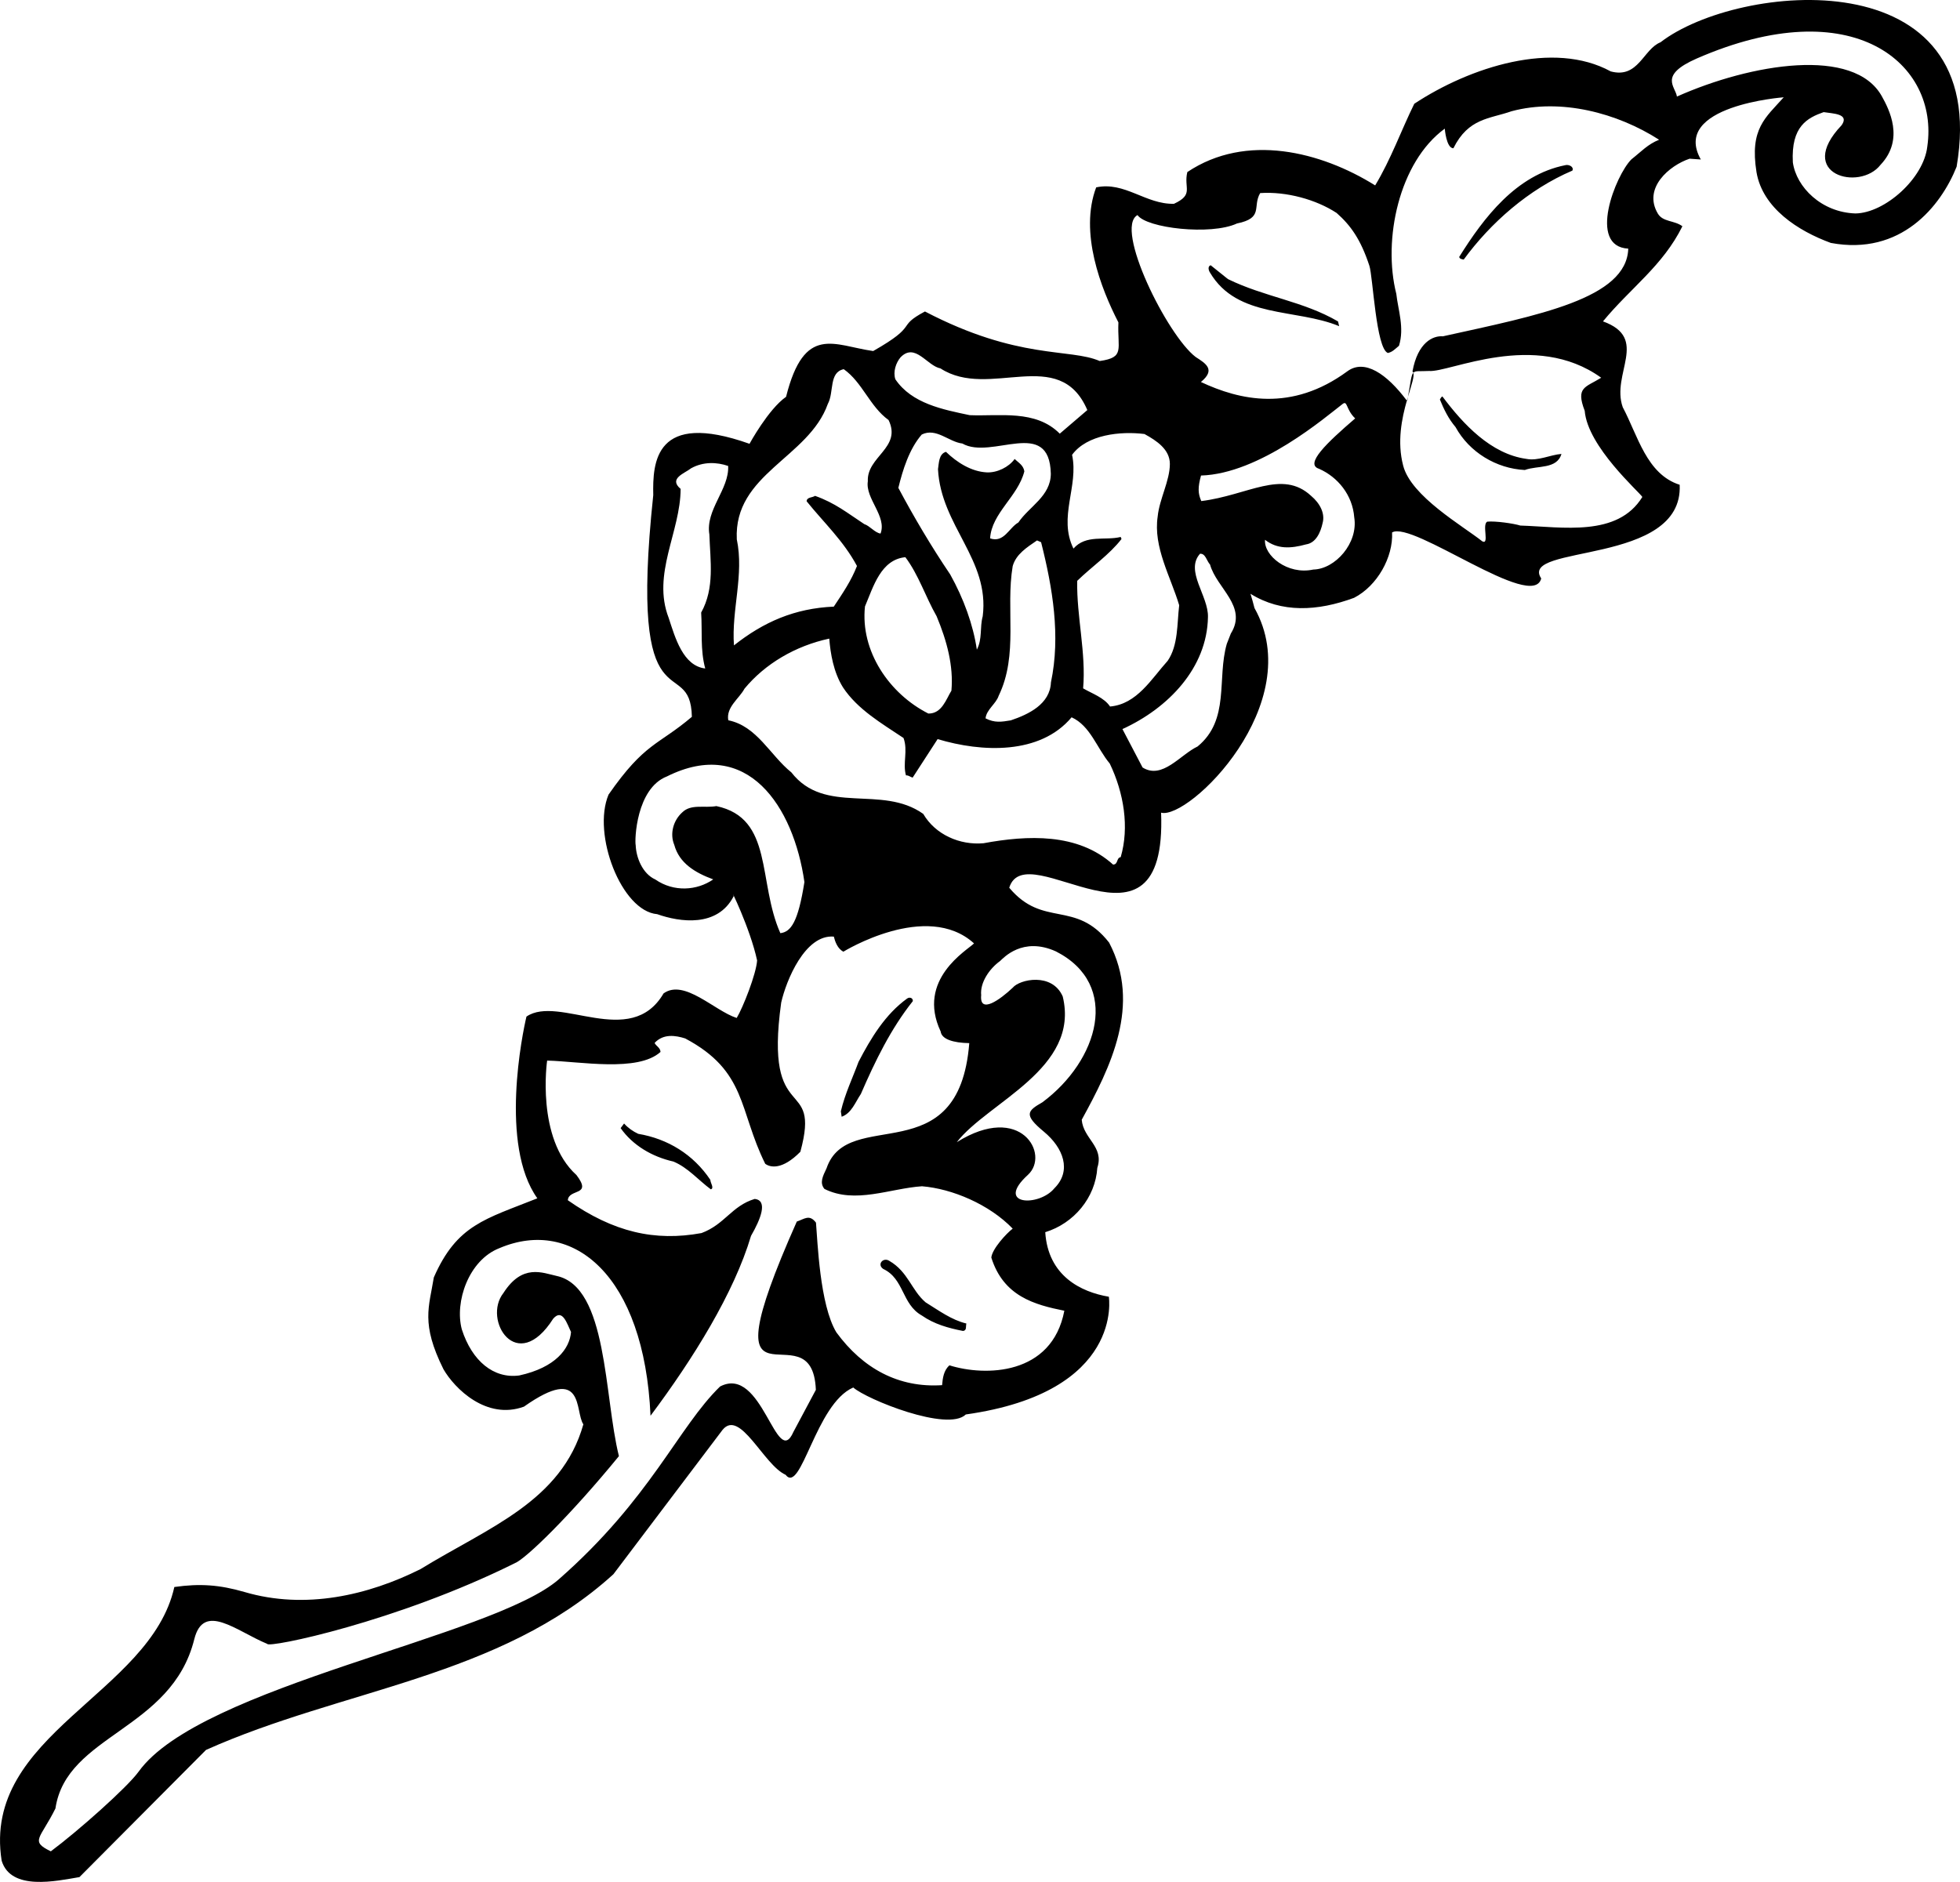 <?xml version="1.0" encoding="utf-8"?>
<!-- Generator: Adobe Illustrator 17.0.0, SVG Export Plug-In . SVG Version: 6.00 Build 0)  -->
<!DOCTYPE svg PUBLIC "-//W3C//DTD SVG 1.1//EN" "http://www.w3.org/Graphics/SVG/1.1/DTD/svg11.dtd">
<svg version="1.1" id="Layer_1" xmlns="http://www.w3.org/2000/svg" xmlns:xlink="http://www.w3.org/1999/xlink" x="0px" y="0px"
	 width="216px" height="207.436px" viewBox="0 0 216 207.436" enable-background="new 0 0 216 207.436" xml:space="preserve">
<path d="M155.163,43.739c-0.04,0.135-0.08,0.279-0.12,0.421c0.011,0.015,0.023,0.029,0.034,0.045
	C155.109,44.037,155.135,43.889,155.163,43.739z M155.756,41.087c-0.244,0.267-0.284,0.949-0.593,2.652
	C155.547,42.438,155.887,41.483,155.756,41.087z M182.997,4.659c-1.913,0.765-2.435,4.03-5.486,3.213
	c-6.295-3.448-15.489-0.5-21.651,3.566c-1.431,2.899-2.571,6.121-4.311,8.999c-5.966-3.726-14.213-5.812-20.701-1.471
	c-0.427,1.771,0.771,2.457-1.471,3.498c-3.108,0.079-5.425-2.486-8.574-1.81c-1.874,4.969,0.519,11.143,2.45,14.882
	c-0.129,2.966,0.758,3.857-2.06,4.258c-3.322-1.436-8.968-0.085-19.259-5.46c-3.281,1.747-0.548,1.425-5.705,4.361
	c-4.307-0.607-7.585-3.007-9.601,5.045c-1.953,1.363-4.028,5.179-4.028,5.179c-10.424-3.702-10.685,2.049-10.608,5.655
	c-2.792,26.348,4.103,17.224,4.256,24.439c-3.745,3.178-5.161,2.797-9.183,8.574c-1.835,4.372,1.424,12.846,5.361,13.179
	c2.496,0.885,6.654,1.488,8.432-1.986c-0.541-1.24,1.815,3.527,2.579,7.086c-0.098,1.493-1.554,5.19-2.249,6.341
	c-2.433-0.774-5.78-4.346-8.059-2.707c-3.638,6.224-11.539,0.107-15.11,2.555c-0.427,1.769-2.994,14.16,1.199,20.032
	c-5.736,2.295-8.861,2.901-11.41,8.723c-0.522,3.265-1.449,5.06,1.063,10.115c1.229,2.13,4.74,5.633,8.872,4.125
	c6.755-4.767,5.573,0.548,6.547,1.948c-2.417,8.533-10.505,11.382-17.943,15.958c-5.775,2.891-12.708,4.5-19.41,2.523
	c-2.742-0.794-4.905-0.949-7.724-0.548c-2.63,11.82-21.231,16.201-19.031,30.166c1.022,3.375,6.062,2.231,8.574,1.81l13.948-14.018
	c15.026-6.737,32.36-7.953,44.897-19.368l12.028-15.912c1.927-2.358,4.532,3.879,6.945,4.951c1.72,2.224,3.305-7.815,7.458-9.62
	c1.468,1.304,10.415,4.933,12.405,2.972c17.494-2.468,15.761-12.977,15.761-12.977c-3.07-0.519-6.698-2.288-7.007-7.114
	c3.167-0.975,5.525-3.809,5.738-7.096c0.772-2.347-1.545-3.187-1.718-5.3c3.169-5.779,6.61-12.662,3.02-19.521
	c-3.726-4.769-7.265-1.581-11.009-6.051c1.876-6.036,17.42,9.475,16.736-8.273c3.049,0.817,16.21-12.03,10.292-22.555
	c-0.148-0.588-0.297-1.107-0.443-1.574c3.426,2.135,7.378,1.938,11.415,0.447c2.568-1.319,4.326-4.497,4.191-7.208
	c2.26-1.339,15.532,8.763,16.435,5.07c-2.54-3.807,15.693-1.367,15.259-10.323c-3.649-1.161-4.613-5.431-6.273-8.55
	c-1.311-3.695,2.976-7.594-2.179-9.461c3.033-3.686,6.606-6.134,8.751-10.485c-0.886-0.662-2.143-0.453-2.703-1.392
	c-1.677-2.821,1.276-5.311,3.498-6.054l1.236,0.086c-3.34-5.939,9.137-6.855,9.137-6.855c-2.008,2.258-3.772,3.45-2.998,8.267
	c0.675,3.95,4.581,6.465,8.188,7.785c7.723,1.444,12.122-4.041,13.863-8.399C219.553-4.713,191.496-1.91,182.997,4.659z
	 M126.125,47.84c1.354,0.741,2.799,1.705,2.799,3.299c-0.002,1.854-1.155,3.87-1.342,5.79c-0.508,3.375,1.427,6.63,2.369,9.784
	c-0.243,2.043-0.094,4.407-1.264,6.121c-1.8,1.994-3.386,4.784-6.354,5.043c-0.66-0.993-1.999-1.429-2.968-2.003
	c0.338-3.928-0.725-7.914-0.653-11.85c1.6-1.561,3.559-2.893,4.883-4.613l-0.088-0.224c-1.736,0.429-3.827-0.302-5.208,1.282
	c-1.71-3.491,0.601-6.854-0.152-10.334C119.791,47.888,123.506,47.511,126.125,47.84z M99.242,39.388
	c1.611-1.668,2.919,0.942,4.405,1.221c5.367,3.496,13.095-2.617,16.181,4.591l-3.038,2.601c-2.659-2.682-6.636-1.9-9.92-2.038
	c-2.95-0.621-6.385-1.273-8.197-3.954C98.396,40.982,98.738,39.984,99.242,39.388z M108.3,67.926
	c-0.344,1.258-0.017,2.475-0.647,3.684c-0.401-2.735-1.457-5.643-2.937-8.291c-2.065-3.053-4.019-6.354-5.714-9.542
	c0.482-1.977,1.199-4.296,2.579-5.88c1.593-0.787,2.974,0.818,4.473,0.991c3.229,1.857,9.608-2.991,9.751,3.336
	c-0.018,2.475-2.38,3.594-3.577,5.368c-1.039,0.585-1.58,2.275-3.114,1.753c0.16-2.784,3.081-4.622,3.774-7.395
	c-0.112-0.679-0.644-0.949-1.07-1.357c-0.648,0.903-1.933,1.526-3.064,1.477c-1.731-0.088-3.303-1.109-4.506-2.266
	c-0.804,0.243-0.769,1.258-0.877,1.915C103.697,57.98,109.087,61.671,108.3,67.926z M104.85,76.13
	c-0.581,0.933-1.048,2.544-2.54,2.522c-4.313-2.181-7.511-6.88-6.987-11.804c0.927-2.19,1.751-5.166,4.451-5.431
	c1.46,1.937,2.207,4.339,3.446,6.511C104.359,70.652,105.093,73.417,104.85,76.13z M110.055,76.7
	c2.207-4.561,0.75-9.534,1.548-14.301c0.373-1.319,1.56-2.06,2.681-2.83l0.449,0.197c1.273,5.041,2.163,10.323,1.085,15.449
	c-0.101,2.404-2.461,3.522-4.421,4.186c-1.041,0.175-1.788,0.292-2.786-0.219C108.705,78.221,109.769,77.576,110.055,76.7z
	 M81.198,59.449c-0.346-7.23,7.914-8.958,10.032-14.927c0.705-1.286,0.094-3.482,1.755-3.829c2.065,1.458,2.856,4.101,4.938,5.606
	c1.486,3.058-2.42,4.02-2.284,6.75c-0.298,1.909,2.122,3.855,1.401,5.764c-0.616-0.083-1.188-0.852-1.793-1.043
	c-1.865-1.223-3.206-2.328-5.425-3.114c-0.289,0.208-0.903,0.125-0.929,0.596c1.891,2.347,4.078,4.377,5.549,7.134
	c-0.627,1.617-1.561,2.987-2.554,4.48c-4.318,0.188-7.743,1.694-11.002,4.272C80.597,67.232,82.02,63.368,81.198,59.449z
	 M73.691,68.106c-1.872-4.822,1.302-9.479,1.317-14.216c-1.361-1.15,0.432-1.701,1.157-2.275c1.344-0.747,2.853-0.681,4.081-0.254
	c0.129,2.577-2.52,4.829-2.071,7.546c0.096,2.897,0.607,5.9-0.905,8.613c0.134,2.06-0.11,4.105,0.449,6.165
	C75.273,73.394,74.412,70.311,73.691,68.106z M78.951,88.853c-1.319,0.237-2.795-0.261-3.759,0.688
	c-0.99,0.883-1.398,2.358-0.885,3.584c0.544,2.012,2.286,3.071,4.294,3.807c-1.791,1.242-4.346,1.422-6.38,0.011
	c-1.422-0.638-2.113-2.424-2.165-3.774c-0.131-0.537,0.051-6.271,3.443-7.586c8.866-4.429,13.959,3.31,15.151,11.642
	c-0.702,4.443-1.493,5.492-2.652,5.635C83.468,97.161,85.265,90.196,78.951,88.853z M117.295,144.478
	c-1.367,7.154-8.738,7.248-12.661,6.019c-0.635,0.546-0.748,1.418-0.811,2.185c-4.793,0.315-8.729-1.83-11.655-5.826
	c-1.837-3.051-2.067-10.073-2.244-12.089c-0.732-0.967-1.282-0.388-2.113-0.12c-10.498,23.637,1.714,8.933,2.1,18.551l-2.472,4.633
	c-1.872,4.282-3.421-7.443-8.085-5.002c-4.631,4.506-7.636,12.355-17.766,21.248c-7.261,6.375-39.496,11.747-46.304,21.196
	c-1.262,1.751-6.704,6.577-9.683,8.793c-2.343-1.135-1.153-1.372,0.509-4.725c1.21-8.162,12.799-8.606,15.3-18.653
	c1.03-4.136,4.646-0.89,8.041,0.511c0.077,0.504,14.287-2.431,27.267-8.885c1.189-0.447,6.145-5.271,11.49-11.809
	c-1.654-6.614-1.221-18.663-6.866-19.863c-1.567-0.344-3.774-1.376-5.858,1.876c-2.338,2.95,1.477,9.13,5.482,2.836
	c1.028-1.179,1.526,0.57,1.964,1.468c-0.147,1.834-1.696,3.916-5.709,4.791c-2.814,0.377-5.197-1.585-6.323-5.07
	c-0.82-3.033,0.752-7.651,4.146-8.966c8.097-3.441,15.965,2.996,16.647,18.476c4.737-6.33,9.209-13.551,11.076-19.83
	c1.045-1.81,1.905-3.91,0.403-4.068c-2.551,0.776-3.277,2.799-5.858,3.761c-5.124,0.944-9.696-0.09-14.735-3.619
	c0.099-1.315,2.755-0.418,0.953-2.775c-4.486-4.05-3.233-12.618-3.233-12.618c3.612,0.088,9.987,1.308,12.495-0.953
	c-0.026-0.477-0.489-0.644-0.651-0.991c0.968-1.043,2.299-0.835,3.371-0.497c6.821,3.627,5.878,7.886,8.819,13.816
	c0.544,0.408,1.865,0.714,3.873-1.323c2.336-8.593-4.044-2.553-2.113-16.44c0.543-2.424,2.628-7.544,5.801-7.277
	c0.134,0.531,0.401,1.332,1.056,1.661c0,0,9.174-5.665,14.395-0.912c-0.747,0.754-6.375,3.961-3.678,9.709
	c0.105,0.85,1.376,1.254,3.154,1.284c-1.146,14.426-13.365,6.858-15.729,13.795c-0.434,0.909-0.778,1.602-0.235,2.273
	c3.382,1.699,7.248-0.061,10.753-0.291c3.311,0.268,7.404,1.983,9.996,4.67c-0.688,0.517-2.268,2.238-2.356,3.189
	C110.584,142.878,113.988,143.813,117.295,144.478z M116.368,104.871c7.198,3.667,4.673,12.052-1.492,16.631
	c-1.648,0.945-2.111,1.359,0.167,3.242c2.148,1.78,3.092,4.304,1.159,6.231c-1.69,2.071-6.623,1.9-2.919-1.477
	c2.45-2.236-0.763-8.028-7.842-3.599c3.432-4.427,13.606-8.087,11.677-16.061c-1.171-2.682-4.761-1.894-5.512-0.966
	c-1.374,1.3-3.682,2.977-3.476,0.82c-0.138-1.354,0.864-2.878,2.078-3.759C110.584,105.597,112.699,103.208,116.368,104.871z
	 M123.506,94.479c-0.5,0.079-0.257,0.813-0.839,0.82c-3.892-3.518-9.448-3.241-14.281-2.352c-2.61,0.232-5.302-0.945-6.641-3.235
	c-4.585-3.266-10.829,0.195-14.533-4.574c-2.336-1.874-3.781-5.102-6.952-5.745c-0.261-1.449,1.214-2.398,1.788-3.484
	c2.249-2.724,5.586-4.712,9.341-5.517c0.131,1.651,0.465,3.689,1.506,5.367c1.611,2.448,4.293,3.991,6.678,5.589
	c0.509,1.409-0.112,2.768,0.267,4.12c0.315-0.011,0.368,0.123,0.736,0.248l2.753-4.247c4.872,1.464,11.287,1.747,14.766-2.404
	c2.071,0.942,2.788,3.406,4.206,5.1C123.859,87.404,124.47,91.195,123.506,94.479z M135.643,69.833l-0.445,1.138
	c-1.109,3.853,0.37,8.355-3.217,11.309c-1.916,0.905-3.88,3.68-6.065,2.317l-2.218-4.234c5.061-2.31,9.326-6.746,9.424-12.339
	c0.074-2.341-2.558-5.085-0.879-6.983c0.607-0.068,0.745,0.809,1.109,1.19C134.077,64.847,137.517,66.833,135.643,69.833z
	 M145.359,51.67c2.075,0.914,3.697,2.895,3.884,5.356c0.46,2.845-2.108,5.709-4.511,5.753c-2.849,0.62-5.471-1.552-5.321-3.279
	c1.354,1.059,2.856,0.966,4.523,0.506c1.091-0.158,1.605-1.333,1.828-2.371c0.281-1.044-0.298-2.161-1.274-2.979
	c-3.186-2.959-6.978-0.055-12.1,0.576c-0.375-0.846-0.388-1.508-0.031-2.816c6.489-0.19,13.739-6.461,15.607-7.888
	c0.553-0.425,0.346,0.603,1.383,1.593C146.223,48.806,143.746,51.164,145.359,51.67z M179.789,17.563
	c-1.749,1.744-4.863,9.608-0.348,9.843c-0.169,5.504-9.887,7.34-20.431,9.665c-1.08-0.092-2.768,0.664-3.349,3.87
	c0.045,0.034,0.074,0.085,0.095,0.147c0.236-0.258,0.664-0.141,1.726-0.197c2.244,0.199,11.651-4.534,18.976,0.745
	c-1.74,1.081-2.825,1.017-1.817,3.643c0.322,3.962,6.021,8.948,6.352,9.499c-2.733,4.442-8.775,3.303-13.448,3.152
	c-0.754-0.235-2.751-0.517-3.638-0.43c-0.625,0.285,0.272,2.613-0.556,2.166c-2.168-1.716-7.857-4.969-8.718-8.348
	c-0.687-2.633-0.143-5.217,0.407-7.158c-2.206-2.947-4.66-4.627-6.553-3.236c-6.161,4.53-11.899,3.176-16.144,1.182
	c1.67-1.367,0.53-2.043-0.578-2.757c-3.121-2.369-9.01-14.213-6.407-15.642c0.978,1.442,8.074,2.266,10.961,0.927
	c2.976-0.609,1.677-1.839,2.556-3.351c2.895-0.195,6.176,0.714,8.427,2.192c1.541,1.367,2.648,2.895,3.61,5.821
	c0.392,1.195,0.729,9.122,2.036,9.611c0.5-0.103,0.76-0.406,1.225-0.794c0.622-1.979-0.101-3.95-0.294-5.72
	c-1.512-5.966,0.291-14.524,5.341-18.213c0,0,0.162,2.154,0.949,2.165c1.661-3.347,3.993-3.233,6.415-4.085
	c5.416-1.451,11.631,0.176,16.255,3.143C181.572,15.911,180.869,16.717,179.789,17.563z M212.397,16.146
	c-0.392,3.526-4.679,7.333-7.91,7.382c-3.759-0.114-6.525-2.904-6.908-5.633c-0.211-3.987,1.615-4.907,3.395-5.536
	c1.008,0.167,2.876,0.16,1.984,1.438c-5.168,5.437,1.992,7.34,4.291,4.362c2.665-2.821,0.916-6.145,0.155-7.516
	c-3.031-5.541-14.426-3.643-22.598,0c-0.169-1.122-2.043-2.34,2.178-4.192C204.263-1.092,213.72,7.065,212.397,16.146z
	 M94.871,120.584c1.585-3.652,3.303-7.187,5.729-10.237c0.017-0.359-0.366-0.473-0.627-0.285c-2.422,1.747-4.002,4.374-5.359,6.985
	c-0.627,1.712-1.49,3.493-1.949,5.451l0.088,0.596C93.837,122.721,94.264,121.484,94.871,120.584z M70.333,124.978
	c-0.592-0.278-1.122-0.651-1.558-1.137l-0.379,0.508c1.332,1.893,3.452,3.152,5.819,3.686c1.593,0.66,2.753,2.049,4.118,3.06
	c0.408-0.125-0.044-0.69-0.051-1.045C76.409,127.253,73.59,125.524,70.333,124.978z M98.016,138.987
	c-0.675-0.451-1.409,0.384-0.681,0.883c2.321,1.089,2.031,3.892,4.256,5.135c1.352,0.951,2.935,1.39,4.537,1.701
	c0.44-0.042,0.285-0.515,0.37-0.82c-1.631-0.386-3.038-1.435-4.491-2.332C100.452,142.233,100.081,140.186,98.016,138.987z
	 M160.808,28.322c0.063,0.232,0.285,0.243,0.5,0.289c2.959-4.046,7.16-7.754,11.973-9.804c0.208-0.427-0.408-0.704-0.769-0.602
	C167.083,19.286,163.533,23.97,160.808,28.322z M135.326,30.764l-1.905-1.527c-0.35,0.112-0.241,0.563-0.068,0.818
	c3.016,5.08,9.468,3.921,14.226,5.896l-0.123-0.52C143.612,33.188,139.371,32.745,135.326,30.764z M168.043,51.806
	c1.394-0.52,3.537-0.057,4.035-1.771c-1.251,0.101-2.573,0.8-3.864,0.546c-3.906-0.535-6.969-3.827-9.26-6.888
	c-0.158,0.096-0.188,0.219-0.272,0.342c0.434,1.072,0.945,2.124,1.721,3.035C161.922,49.847,164.905,51.653,168.043,51.806z"/>
</svg>
